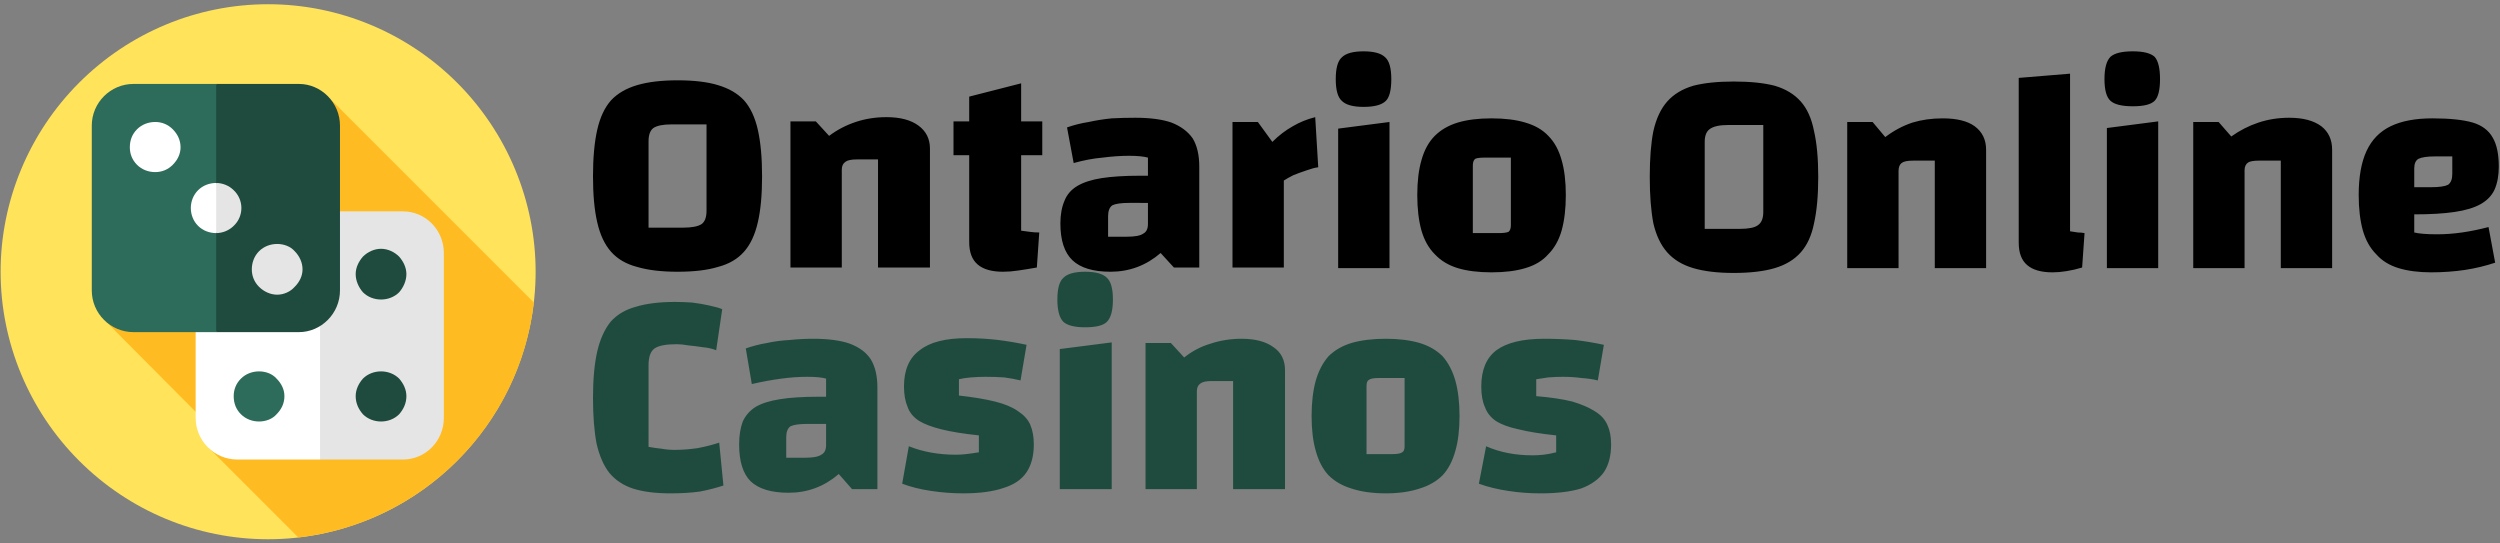 <svg xmlns="http://www.w3.org/2000/svg" width="414" height="90" version="1.2"><rect width="100%" height="100%" fill="#808080" stroke="none"/><style>.s2{fill:#fff}.s3{fill:#e5e5e5}.s4{fill:#1f4b3f}.s5{fill:#2d6c5b}</style><g id="uf3k07d500_46789"><path id="uf3k07d500_46788" d="M.1 45c0 11.7 4.7 23 13 31.3s19.5 13 31.3 13c11.7 0 23-4.7 31.3-13s13-19.6 13-31.3-4.7-23-13-31.3S56.1.7 44.4.7c-11.8 0-23 4.7-31.3 13S.1 33.3.1 45z" style="fill:#ffe35a"/><path d="M88.4 50.1 54.9 16.6 17.5 53.2l16.9 17 .1 3.9L49.4 89c20.4-2.3 36.7-18.5 39-38.9z" style="fill:#fb2"/><path d="M39.3 35c-3.8 0-6.9 3.1-6.9 6.9v27.3c0 3.8 3.1 6.9 6.9 6.9H53L63.7 55 53 35z" class="s2"/><path d="M66.7 35H53v41.1h13.7c3.8 0 6.8-3.1 6.8-6.9V41.9c0-3.8-3-6.9-6.8-6.9z" class="s3"/><path d="M58.9 65.6c0 1.2.5 2.2 1.2 3 .8.8 1.9 1.2 3 1.2s2.2-.4 3-1.2c.7-.8 1.2-1.8 1.2-3 0-1.1-.5-2.1-1.2-2.9-.8-.8-1.9-1.2-3-1.2s-2.2.4-3 1.2c-.7.8-1.2 1.8-1.2 2.9z" class="s4"/><path d="M38.7 45.4c0 1.1.4 2.2 1.2 3 .8.8 1.9 1.2 3 1.2s2.2-.4 2.9-1.2c.8-.8 1.3-1.9 1.3-3s-.5-2.1-1.3-2.9c-.7-.8-1.8-1.3-2.9-1.3-1.1 0-2.2.5-3 1.3-.8.8-1.2 1.8-1.2 2.9zM38.7 65.6c0 1.2.4 2.2 1.2 3 .8.8 1.9 1.2 3 1.2s2.2-.4 2.9-1.2c.8-.8 1.3-1.8 1.3-3 0-1.1-.5-2.1-1.3-2.9-.7-.8-1.8-1.2-2.9-1.2-1.1 0-2.2.4-3 1.2-.8.8-1.2 1.8-1.2 2.9z" class="s5"/><path d="M58.9 45.4c0 1.1.5 2.2 1.2 3 .8.8 1.9 1.2 3 1.2s2.2-.4 3-1.2c.7-.8 1.2-1.9 1.2-3s-.5-2.1-1.2-2.9c-.8-.8-1.9-1.3-3-1.3s-2.2.5-3 1.3c-.7.8-1.2 1.8-1.2 2.9z" class="s4"/><path d="M22.1 13.9c-3.8 0-6.9 3.1-6.9 6.9v27.3c0 3.8 3.1 6.9 6.9 6.9h13.7l12.6-20.5-12.6-20.6z" class="s5"/><path d="M49.5 13.9H35.8V55h13.7c3.7 0 6.8-3.1 6.8-6.9V20.8c0-3.8-3.1-6.9-6.8-6.9z" class="s4"/><path d="M41.7 44.6c0 1.1.4 2.1 1.2 2.9.8.8 1.9 1.3 3 1.3s2.2-.5 2.9-1.3c.8-.8 1.3-1.8 1.3-2.9 0-1.1-.5-2.2-1.3-3-.7-.8-1.8-1.2-2.9-1.2-1.1 0-2.2.4-3 1.2-.8.8-1.2 1.9-1.2 3z" class="s3"/><path d="M21.5 24.4c0 1.1.4 2.1 1.2 2.9.8.8 1.9 1.2 3 1.2s2.1-.4 2.9-1.2c.8-.8 1.3-1.8 1.3-2.9 0-1.2-.5-2.2-1.3-3-.8-.8-1.8-1.2-2.9-1.2-1.1 0-2.2.4-3 1.2-.8.8-1.2 1.8-1.2 3zM32.8 31.5c-1.6 1.6-1.6 4.3 0 5.9.8.8 1.9 1.2 3 1.2l2.4-4.1-2.4-4.2c-1.1 0-2.2.4-3 1.2z" class="s2"/><path d="M38.7 31.5c-.8-.8-1.9-1.2-2.9-1.2v8.3c1 0 2.1-.4 2.9-1.2 1.7-1.6 1.7-4.3 0-5.9z" class="s3"/></g><path d="M98.2 29.2q0-4.6.7-7.7.7-3.1 2.3-4.9 1.6-1.7 4.3-2.5 2.7-.8 6.7-.8 4.1 0 6.7.8 2.7.8 4.3 2.5 1.6 1.8 2.3 4.9.7 3.1.7 7.7t-.7 7.6q-.7 3.1-2.3 4.9-1.6 1.8-4.3 2.5-2.6.8-6.7.8-4 0-6.7-.8-2.7-.7-4.3-2.5-1.6-1.8-2.3-4.9-.7-3-.7-7.6zm9.2-5.8v14.3h5.7q2.2 0 3.1-.6.8-.6.8-2.2V20.6h-5.8q-2.1 0-3 .6-.8.6-.8 2.2zm32 20.9h-8.5V20.1h4.2l2.2 2.4q2-1.5 4.4-2.3 2.4-.8 5.1-.8 3.4 0 5.3 1.4t1.9 3.8v19.7h-8.6V26.4h-3.5q-1.4 0-1.9.4-.6.4-.6 1.3zm26.7.7q-2.8 0-4.2-1.2-1.4-1.2-1.4-3.7V16l8.6-2.2v24.4q.7.1 1.5.2.7.1 1.5.1l-.4 5.8q-1.7.3-3.1.5-1.3.2-2.5.2zm6.5-19.3h-14.7v-5.6h14.7zM183.9 45q-4.3 0-6.3-1.9t-2-6.1q0-2.2.7-3.8.6-1.5 2.1-2.4 1.5-.9 4-1.3 2.6-.4 6.3-.4h2.8v4.5H187q-2 0-2.8.4-.7.5-.7 1.8v3.4h3.1q2 0 2.7-.5.8-.4.8-1.6v-11q-1.1-.3-3.1-.3-2.1 0-4.4.3-2.3.2-4.8.9l-1.1-5.9q1.7-.6 3.6-.9 1.8-.4 3.8-.6 1.9-.1 3.9-.1 3.7 0 6 .8 2.3.9 3.5 2.6 1.1 1.8 1.1 4.7v16.7h-4.2l-2.2-2.4q-3.6 3.1-8.3 3.1zm20.2-24.8h4.2l2.4 3.3q1.6-1.6 3.4-2.6 1.7-1 3.7-1.5l.5 8.3q-.8.1-1.9.5-1.2.4-2.2.8-1 .5-1.6.9v14.4h-8.5zm17.5 24.2V21.3l8.5-1.1v24.2zm4.2-26.7q-2.6 0-3.6-1-1-.9-1-3.6t1-3.6q1-1 3.6-1t3.6 1q1 .9 1 3.6t-.9 3.6q-1 1-3.7 1zM247 45.1q-3.3 0-5.6-.7t-3.8-2.3q-1.5-1.5-2.2-3.9-.7-2.5-.7-5.9 0-3.4.7-5.8.7-2.5 2.2-4 1.5-1.5 3.8-2.2 2.3-.7 5.6-.7t5.6.7q2.4.7 3.8 2.2 1.5 1.5 2.2 4 .7 2.4.7 5.8t-.7 5.9q-.7 2.4-2.2 3.9-1.4 1.6-3.8 2.3-2.3.7-5.6.7zm-3.1-17.7v11.2h4.3q1.1 0 1.6-.2.4-.3.4-1.1V26.1h-4.3q-1.2 0-1.6.2-.4.3-.4 1.1zm29.3 1.9q0-4.6.6-7.6.7-3.1 2.3-4.9 1.6-1.8 4.3-2.6 2.7-.7 6.7-.7 4.1 0 6.8.7 2.7.8 4.3 2.6 1.6 1.8 2.2 4.9.7 3 .7 7.6t-.7 7.7q-.6 3-2.2 4.8-1.6 1.8-4.3 2.6-2.7.8-6.8.8-4 0-6.7-.8t-4.3-2.6q-1.6-1.8-2.3-4.8-.6-3.1-.6-7.7zm9.1-5.8v14.4h5.8q2.2 0 3-.6.9-.6.9-2.2V20.7h-5.8q-2.2 0-3.1.7-.8.6-.8 2.1zm32.1 20.9h-8.5V20.2h4.2l2.1 2.5q2.1-1.6 4.5-2.4 2.3-.7 5-.7 3.5 0 5.3 1.3 1.9 1.4 1.9 3.9v19.6h-8.5V26.6h-3.6q-1.4 0-1.9.4t-.5 1.3zm28.4-32.2v26.1q.7.1 1.3.2.6 0 1.1.1l-.4 5.7q-1.3.4-2.6.6-1.2.2-2.3.2-2.8 0-4.2-1.2-1.4-1.2-1.4-3.7V12.9zm6.1 32.2V21.2l8.5-1.1v24.3zm4.3-26.8q-2.7 0-3.7-.9t-1-3.6q0-2.7 1-3.7 1-.9 3.7-.9 2.6 0 3.6.9.9 1 .9 3.7t-.9 3.6q-.9.9-3.6.9zm18.5 26.8h-8.5V20.2h4.2l2.1 2.4q2.1-1.5 4.5-2.3 2.4-.8 5.1-.8 3.4 0 5.3 1.4 1.8 1.4 1.8 3.9v19.6h-8.5V26.6h-3.6q-1.3 0-1.8.3-.6.4-.6 1.3zm30.9.7q-3.1 0-5.4-.7-2.3-.7-3.7-2.3-1.5-1.5-2.2-3.9-.7-2.5-.7-5.9 0-4.5 1.3-7.3t4-4.1q2.7-1.3 6.9-1.3 4.3 0 6.7.7 2.3.7 3.3 2.5 1 1.7 1 4.8 0 2.2-.7 3.8-.7 1.5-2.3 2.4-1.6.9-4.3 1.3-2.7.4-6.7.4h-1.5V31h4.3q2 0 2.8-.4.7-.5.7-1.8v-2.9h-2.8q-2 0-2.8.4-.7.4-.7 1.6v10.6q1.2.3 3.8.3 2 0 4.1-.3 2.1-.3 4.4-.9l1.1 5.9q-2.4.8-5 1.2-2.7.4-5.6.4z" style="fill:#000"/><path d="m119.1 73.3.7 7.1q-1.8.6-3.9 1-2.1.3-4.9.3-3.7 0-6.2-.8-2.4-.8-3.9-2.6-1.4-1.8-2.1-4.8-.6-3.1-.6-7.6 0-4.6.7-7.7.7-3 2.2-4.9 1.6-1.8 4.2-2.5 2.6-.8 6.5-.8 1.3 0 2.8.1 1.6.2 2.9.5 1.4.3 2.1.6l-1 6.8q-1-.4-2.2-.5-1.3-.2-2.4-.3-1.1-.2-1.9-.2-2.7 0-3.7.7t-1 2.8V74q1.1.2 2.1.3 1.1.2 2.2.2 1.9 0 3.9-.3 2-.4 3.5-.9zm11.5 8.3q-4.3 0-6.3-1.9-1.9-1.9-1.9-6.1 0-2.2.6-3.8.7-1.5 2.1-2.4 1.5-.9 4.1-1.3 2.5-.4 6.3-.4h2.7v4.5h-4.5q-2 0-2.8.4-.7.5-.7 1.8v3.4h3.1q2 0 2.7-.5.8-.4.8-1.6v-11q-1-.3-3.1-.3t-4.3.3q-2.3.3-4.9.9l-1-5.9q1.7-.6 3.5-.9 1.8-.4 3.8-.5 1.9-.2 3.9-.2 3.7 0 6 .8 2.4.9 3.5 2.6 1.1 1.8 1.1 4.7V81h-4.2l-2.2-2.5q-3.6 3.1-8.3 3.1zM149.7 64q0-4.1 2.6-6 2.5-2 7.8-2 2.7 0 5.2.3 2.4.3 4.7.8l-1 5.9q-1.2-.3-2.7-.5-1.4-.1-3.1-.1-1.2 0-2.4.1t-2 .3v2.7q3.6.4 6 1t3.8 1.6q1.4.9 2 2.2.6 1.4.6 3.3 0 2.8-1.2 4.6-1.2 1.8-3.8 2.6-2.6.9-6.7.9-2.6 0-5.3-.4-2.7-.4-4.8-1.2l1.1-6.2q3.5 1.4 7.8 1.4.8 0 1.7-.1.9-.1 2.1-.3v-2.8q-3.8-.4-6.2-1-2.4-.6-3.7-1.4-1.4-.9-1.9-2.3-.6-1.4-.6-3.4zm25.8 17V57.8l8.6-1.1V81zm4.2-26.8q-2.6 0-3.6-.9-1-1-1-3.7t1-3.6q1-1 3.6-1t3.6 1q1 .9 1 3.6t-1 3.7q-.9.9-3.6.9zM198.2 81h-8.5V56.8h4.2l2.2 2.4q2-1.6 4.4-2.3 2.4-.8 5.1-.8 3.4 0 5.3 1.4 1.9 1.3 1.9 3.8V81h-8.6V63.1h-3.5q-1.4 0-1.9.4-.6.4-.6 1.3zm31.3.7q-3.3 0-5.7-.8-2.3-.7-3.8-2.2-1.4-1.5-2.1-4-.7-2.4-.7-5.8t.7-5.9q.7-2.4 2.1-4 1.5-1.5 3.8-2.2 2.4-.7 5.7-.7 3.2 0 5.6.7 2.3.7 3.8 2.2 1.4 1.6 2.1 4 .7 2.5.7 5.9 0 3.4-.7 5.8-.7 2.5-2.1 4-1.5 1.5-3.8 2.2-2.4.8-5.6.8zm-3.2-17.8v11.3h4.3q1.2 0 1.6-.3.4-.2.4-1V62.6h-4.3q-1.2 0-1.6.3-.4.2-.4 1zm19 .1q0-4.1 2.5-6 2.6-1.9 7.9-1.9 2.6 0 5.1.2 2.5.3 4.8.8l-1 5.9q-1.2-.3-2.7-.4-1.4-.2-3.1-.2-1.2 0-2.4.1-1.2.2-2 .3v2.8q3.6.3 6 .9 2.3.7 3.7 1.6 1.5.9 2.1 2.3.6 1.3.6 3.2 0 2.8-1.2 4.6-1.3 1.8-3.8 2.7-2.6.8-6.7.8-2.7 0-5.3-.4-2.7-.4-4.9-1.2l1.2-6.2q3.4 1.5 7.7 1.5.9 0 1.8-.1t2.1-.4v-2.8q-3.8-.4-6.2-1-2.4-.5-3.8-1.4-1.3-.9-1.8-2.3-.6-1.3-.6-3.4z" class="s4"/></svg>